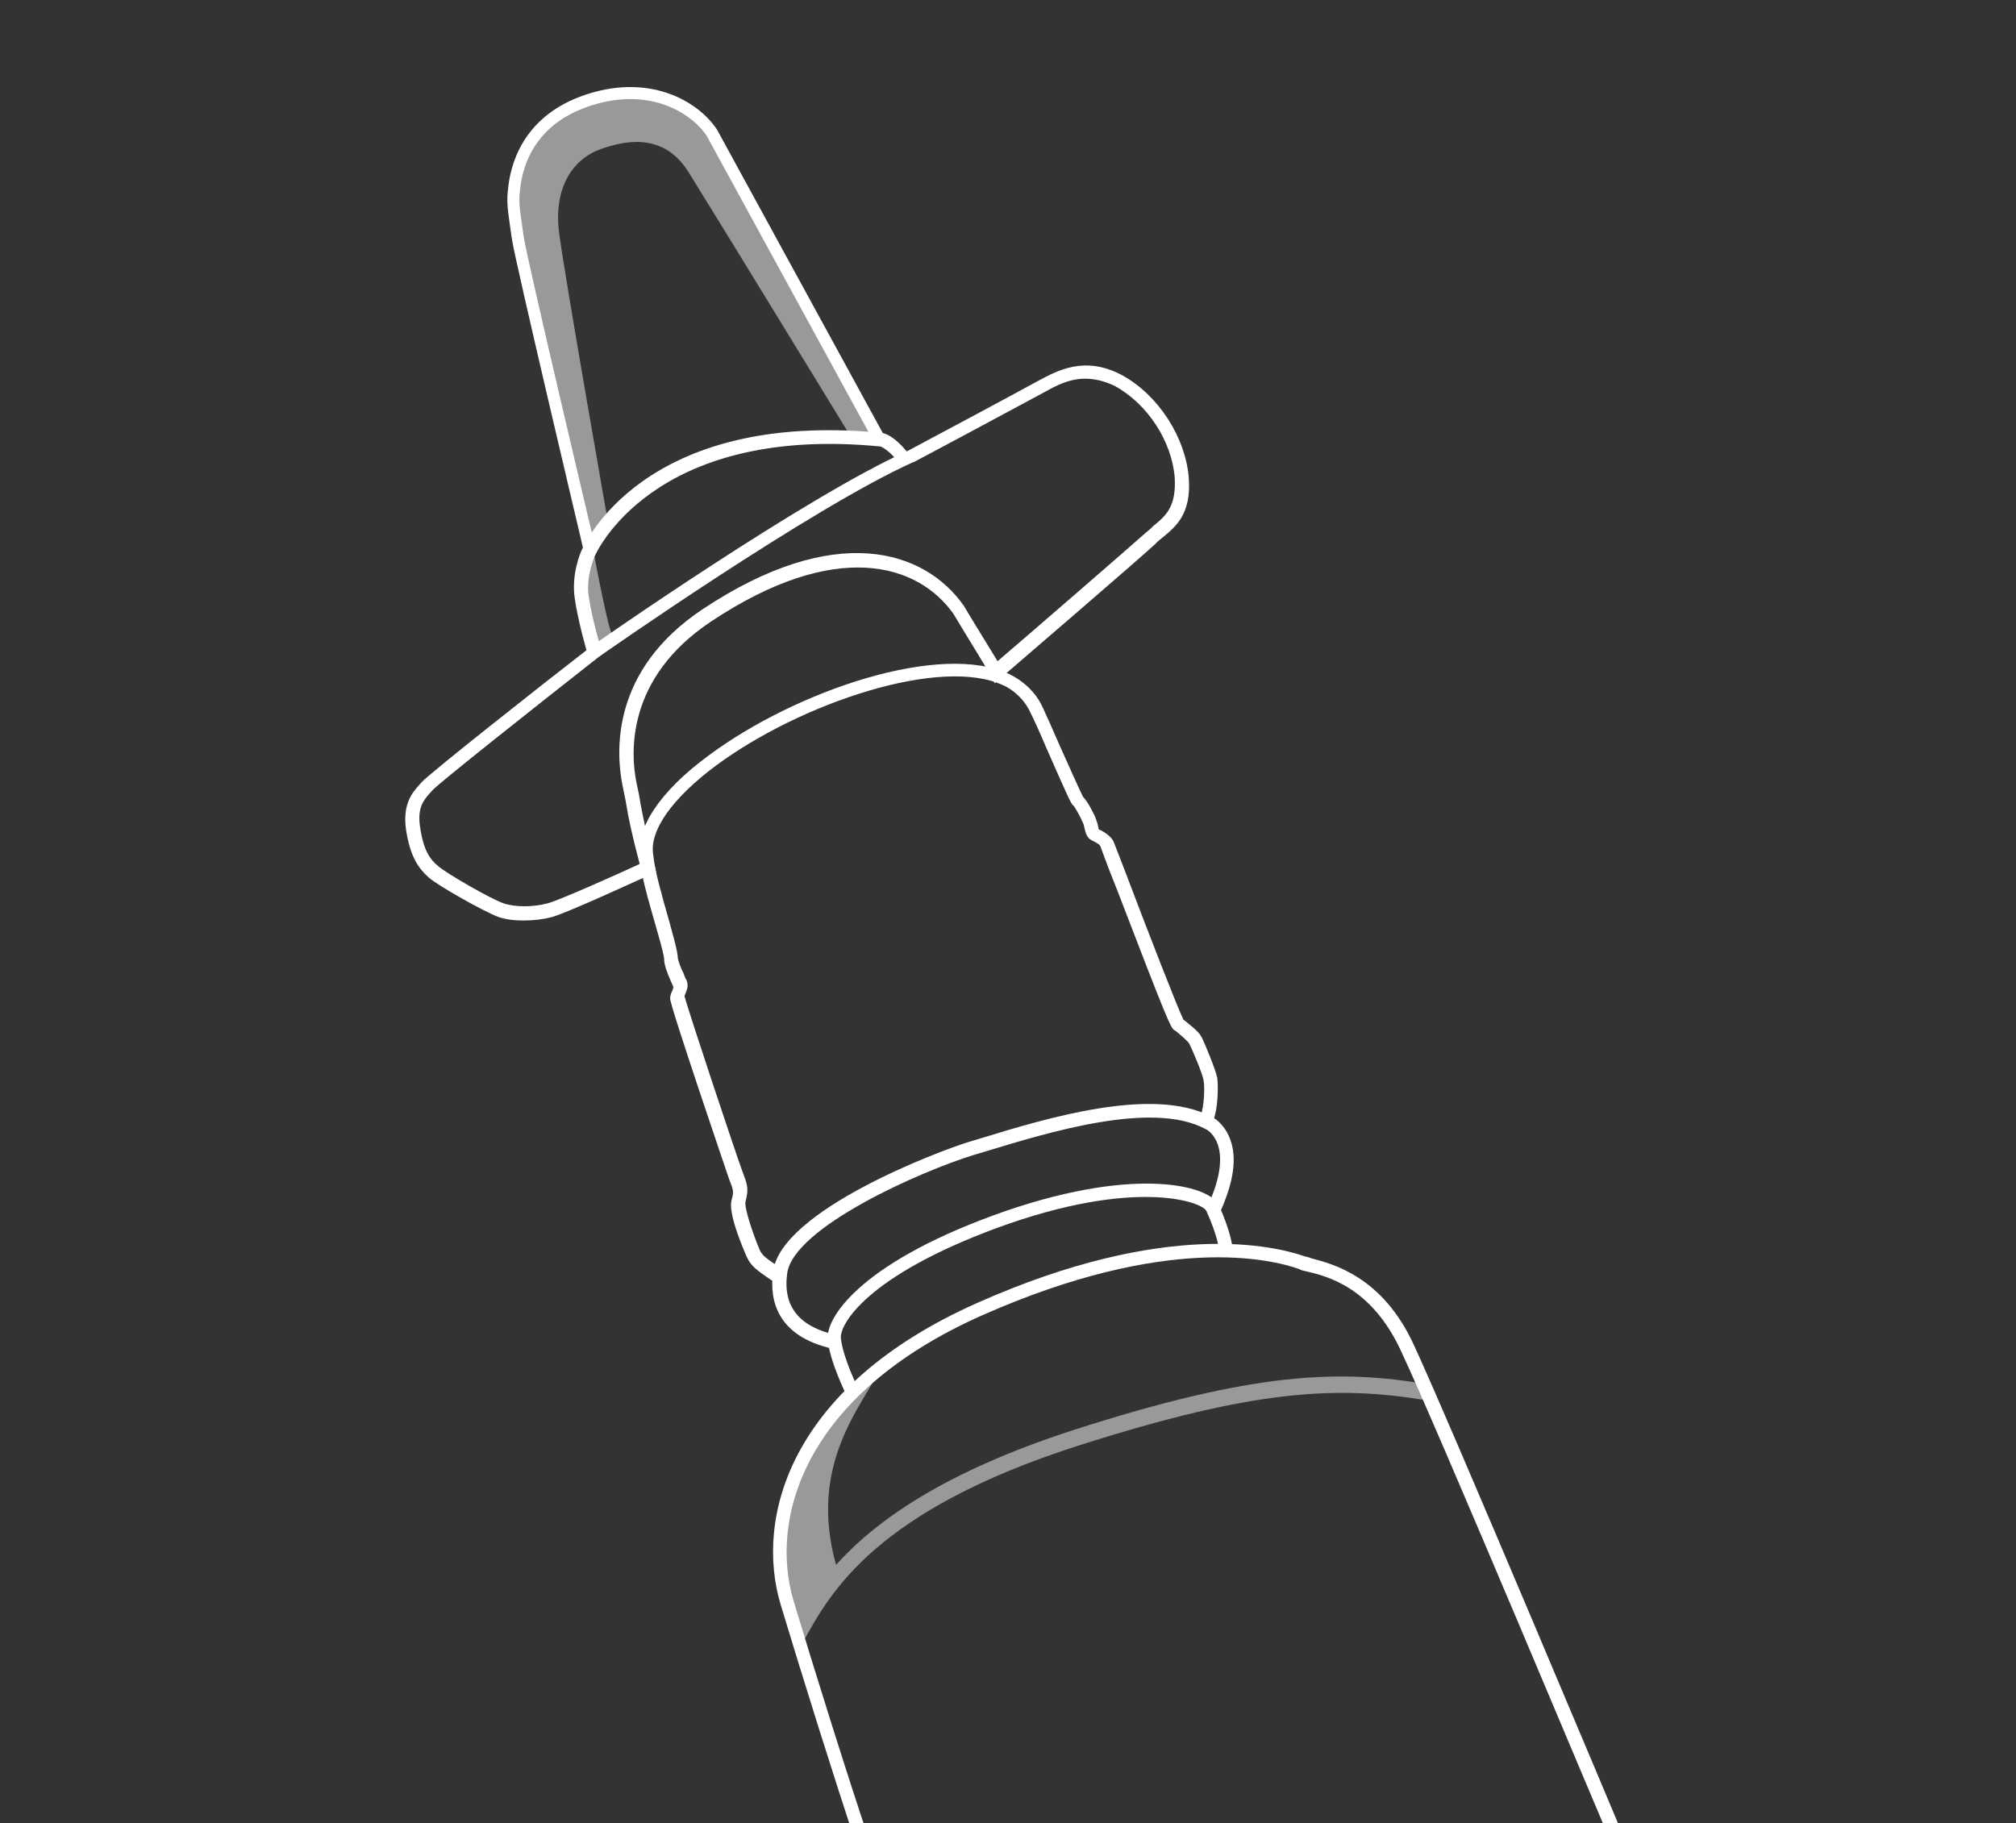 <?xml version="1.0" encoding="utf-8"?>
<!-- Generator: Adobe Illustrator 22.0.1, SVG Export Plug-In . SVG Version: 6.00 Build 0)  -->
<svg version="1.1" id="Ebene_1" xmlns="http://www.w3.org/2000/svg" xmlns:xlink="http://www.w3.org/1999/xlink" x="0px" y="0px"
	 viewBox="0 0 503 455" style="enable-background:new 0 0 503 455;" xml:space="preserve">
<rect x="0" y="0" width="503" height="455" fill="#333333" stroke="none"/>
<style type="text/css">
	.st0{fill:#FFFFFF;}
	.st1{fill:none;stroke:#FFFFFF;stroke-width:3;stroke-miterlimit:10;}
	.st2{opacity:0.5;fill:#FFFFFF;enable-background:new    ;}
</style>
<g>
	<path class="st0" d="M402.3,460.6c-0.5-1-44-105-52.8-123.6c-7.3-15.7-18.2-18.5-23.4-19.7c-0.8-0.2-1.5-0.3-1.9-0.6
		c-7-2.5-33-8.9-79.1,11.5C200.5,348,191.9,379,198,399.5c5.4,17.9,13.6,44.1,18.8,59.5l-3.2,1.1c-5.2-15.5-13.4-41.7-18.8-59.6
		c-6.6-21.9,2.4-54.7,49.1-75.4c47.2-21,74.4-14.1,81.6-11.6c0.3,0.1,1,0.2,1.7,0.5c5.2,1.4,17.7,4.4,25.6,21.7
		c8.7,18.7,52.3,122.6,52.8,123.8L402.3,460.6z"/>
</g>
<g>
	<path class="st0" d="M211.1,348c-0.1-0.3-4-8.1-4.6-13.7c-0.5-5.2,7.5-18.6,41.3-31c34.5-12.6,54.1-7.7,56.4-2.4
		c3,6.8,3.3,10.3,3.3,10.4l-3.4,0.2c0,0-0.3-3.1-3.1-9.3c-1-2.3-17.8-8.4-52.2,4.2c-32.8,12.1-39.3,24.2-39,27.5
		c0.5,4.9,4.2,12.3,4.2,12.4L211.1,348z"/>
</g>
<g>
	<path class="st0" d="M207.9,336.6c-14.1-3.1-16-12.2-15-19.3c1.9-15.2,41.4-30.1,49-32.4l3-0.9c16-4.9,42.6-13,57.2-5.4
		c0.6,0.2,3.3,1.7,4.8,5.6c1.8,4.7,0.9,10.7-2.4,18.1l-3.1-1.5c7-15.3-0.3-19-0.7-19.1c-13.3-7.1-39.2,0.9-54.7,5.6l-3,0.9
		c-13.1,4-45.1,18.1-46.6,29.6c-1.1,8.3,3,13.3,12.4,15.4L207.9,336.6z"/>
</g>
<g>
	<path class="st0" d="M193.4,320.1l-0.3-0.2c-4.4-3-5.7-3.9-6.8-6.3c-1.1-2.5-4.6-10.8-3.8-14c0.6-2.2,0.6-2.4-0.6-5.4
		c-0.1-0.3-14.7-43.1-14.7-45c0-0.8,0.3-1.5,0.6-2.1c0.2-0.6,0.2-0.7,0.2-0.8c-0.1-0.3-0.3-0.8-0.6-1.4c-1-2.3-1.7-4.2-1.7-5.6
		c0-1.3-2.5-9.6-3.5-13.2c-0.3-1.3-0.7-2.3-0.8-3c-1-3.5-1.4-6.3-1.5-6.4l-0.3-2.3c-1.1-7.6,4.9-16.8,17.1-25.8
		c21.9-16.3,58.2-28.6,75.3-20.3c0.1,0.1,5.5,2.4,8.1,8.1c0.9,1.9,2.5,5.5,4.1,9.2c2.3,5.1,5.4,12.1,6,13.2c1.4,1.4,3.1,5.1,3.1,5.2
		c0.3,0.8,0.6,1.6,0.7,2.3c0,0.2,0.1,0.6,0.2,0.7c0.1,0.1,0.3,0.1,0.5,0.2c0.9,0.5,2.3,1.3,3.1,2.7c0.2,0.6,1.6,4,4.2,10.9
		c4.2,11.1,12,31.2,13.3,33.7l0.2,0.1c1.8,1.5,3.6,2.8,4.3,4.2c0.7,1.3,3.5,8.1,3.9,10.1c0.3,2.2,0.2,7.5-0.9,10.5l-3.2-1.1
		c0.9-2.4,1-7.2,0.7-8.7c-0.2-1.5-2.8-7.7-3.6-9.2c-0.5-0.8-2.5-2.4-3.3-3.1l-0.5-0.3c-0.8-0.6-1.7-2.4-14.2-35
		c-2.1-5.2-3.9-10.1-4.1-10.7c-0.2-0.6-0.9-0.9-1.6-1.3c-0.7-0.3-1.4-0.7-1.8-1.5c-0.3-0.6-0.5-1.3-0.6-1.8c-0.1-0.6-0.2-1-0.5-1.6
		c-0.6-1.4-1.8-3.5-2.2-4c-0.7-0.5-1.1-1.5-6.8-14.4c-1.6-3.8-3.2-7.3-4.1-9.1c-2.2-4.6-6.4-6.5-6.5-6.5
		c-15.5-7.5-50.7,4.3-71.8,19.9c-10.9,8.1-16.8,16.3-15.7,22.4l0.3,2.3c0,0.1,0.5,2.6,1.4,6c0.2,0.7,0.5,1.7,0.8,3
		c2.4,8.3,3.6,12.9,3.6,14.1c0,0.8,0.9,3.1,1.5,4.2c0.2,0.7,0.5,1.3,0.7,1.6c0.6,1.5,0,2.6-0.3,3.4c-0.1,0.1-0.2,0.5-0.2,0.6
		c0.8,3.3,13.1,40.2,14.5,43.9c1.3,3.4,1.5,4.3,0.7,7.4c-0.3,1.4,1.6,7.3,3.5,11.9c0.7,1.5,1.4,2.1,5.6,4.8l0.3,0.2L193.4,320.1z
		 M268.1,201.8L268.1,201.8L268.1,201.8z M267.9,201.6L267.9,201.6L267.9,201.6z M269.8,198.8c0.1,0,0.2,0.1,0.3,0.2
		C270,199,269.9,198.8,269.8,198.8z"/>
</g>
<g>
	<path class="st0" d="M146.6,163.2c-0.1-0.3-2.4-8.2-3.2-13.9c-0.9-6,1.5-11.5,1.6-11.7c0.6-1.4,15.2-35.3,74.8-29.6
		c2.6,0.2,6,3.8,7.3,5.9l-3,1.6c-0.9-1.8-3.8-4.1-4.6-4.1c-57.1-5.5-71.1,27.2-71.2,27.6c0,0.1-2.2,4.9-1.4,9.9
		c0.8,5.5,3.1,13.3,3.2,13.4L146.6,163.2z"/>
</g>
<g>
	<path class="st0" d="M130.7,229.7c-2.2,0-4.4-0.2-6.4-0.9c-3.5-1.3-14.9-7.7-17.3-9.8c-2.7-2.4-4.7-5.4-5.7-12
		c-0.9-6.3,1.6-9.2,3.1-10.9c0.2-0.2,0.5-0.6,0.7-0.8c1.3-1.7,29.9-24.3,42.2-33.8c0.6-0.5,53.7-37.6,79.2-49
		c1.4-0.7,27.9-14.9,32.6-17.5c4.7-2.5,11.6-6.4,21-1.3c9,5,15.7,15.5,16.5,25.5c0.7,9-3.2,12.2-6.5,14.9c-0.7,0.6-1.3,1-1.8,1.6
		c-3.6,3.4-37.1,32.2-38.5,33.4l-1.6,1.4l-1-1.9c-0.8-1.5-6.5-10.7-9.3-15.4c-8.9-12.6-29.4-18.8-60.5,1.9
		c-21.2,14.1-20.1,32.8-18.6,40.2c0.5,2.2,0.8,3.8,1,5.2c0.7,3.5,1.1,6.2,3.6,15.7l0.3,1.4l-1.5,0.7c-0.8,0.3-21,9.7-24.7,10.6
		C135.6,229.4,133.1,229.7,130.7,229.7z M270.7,94.5c-4,0-7.3,1.8-10,3.3c-4.8,2.6-32.4,17.4-32.7,17.5h-0.1
		c-25.2,11.3-78.1,48.3-78.6,48.7c-15.8,12.4-39.9,31.5-41.4,33.2c-0.2,0.2-0.5,0.6-0.8,0.9c-1.4,1.6-3,3.5-2.3,8.2
		c0.9,6.3,2.7,8.3,4.6,9.9c2.1,1.8,13,8.1,16.2,9.2c2.8,1,7.4,1,11.1,0c2.7-0.7,16.4-6.8,22.9-9.8c-2.2-8.5-2.7-11.1-3.3-14.6
		c-0.2-1.4-0.6-3-1-5.1c-1.6-8.1-3-28.5,19.9-43.8c33.2-22.1,55.5-14.9,65.3-0.9c0.3,0.6,5.9,9.7,8.4,13.8
		c6.8-5.8,33.7-29.1,36.9-32c0.7-0.6,1.4-1.1,1.9-1.7c3.2-2.6,5.8-4.8,5.4-12.1c-0.7-9-6.7-18.3-14.8-22.8
		C275.5,95,273,94.5,270.7,94.5z"/>
</g>
<path class="st1" d="M147.1,137.1c0,0-17.2-72.6-17.9-77.7s-1.4-8.5-1-11.6c0.3-3.1,1.5-16.6,17.4-22.4s27.6,1.1,32,7.7l41.9,76.7"
	/>
<path class="st2" d="M219.6,109.6l-41.9-76.7c-4.4-6.6-16-13.6-32-7.7c-16,5.8-17.1,19.4-17.4,22.4c-0.3,3.1,0.2,6.5,1,11.6
	c0.7,5.1,17.5,76.6,17.5,76.6l4.9-5.5c0,0-10.8-61.3-12.2-72.2c-1.4-10.9,3.1-18.3,10.4-20.9c7.3-2.6,16-3.5,21.8,5.6
	c5.7,9.1,40.6,66.2,40.6,66.2L219.6,109.6z"/>
<path class="st2" d="M147.7,134.9c0.1,2.1,3.5,18.8,4.4,21.7c0.9,2.7,1.1,3.3,1.1,3.3l-5,2.8c0,0-1.8-6.7-1.8-7.1
	c-0.1-0.3-1.5-11.9-1.5-11.9l1.7-6.7L147.7,134.9z"/>
<path class="st2" d="M268,356.8c-32.8,10.6-49.7,22.9-59.4,33.7c-7.1-25.3,6.7-39.8,11.2-49.3L209,351.3l-8.3,12.1l-5,13.6
	l-1.1,12.1c0,0,1.5,9.9,1.5,10.3c0.1,0.2,1.8,4.6,2.3,5.9c-0.5,0.8-0.9,1.6-1.3,2.3l3.4,1.9c6.7-12.2,18-32.6,68.7-48.8
	c44.1-14.1,64.5-14.9,86.5-11.3l0.7-3.9C334.2,341.6,312.7,342.4,268,356.8z"/>
</svg>
